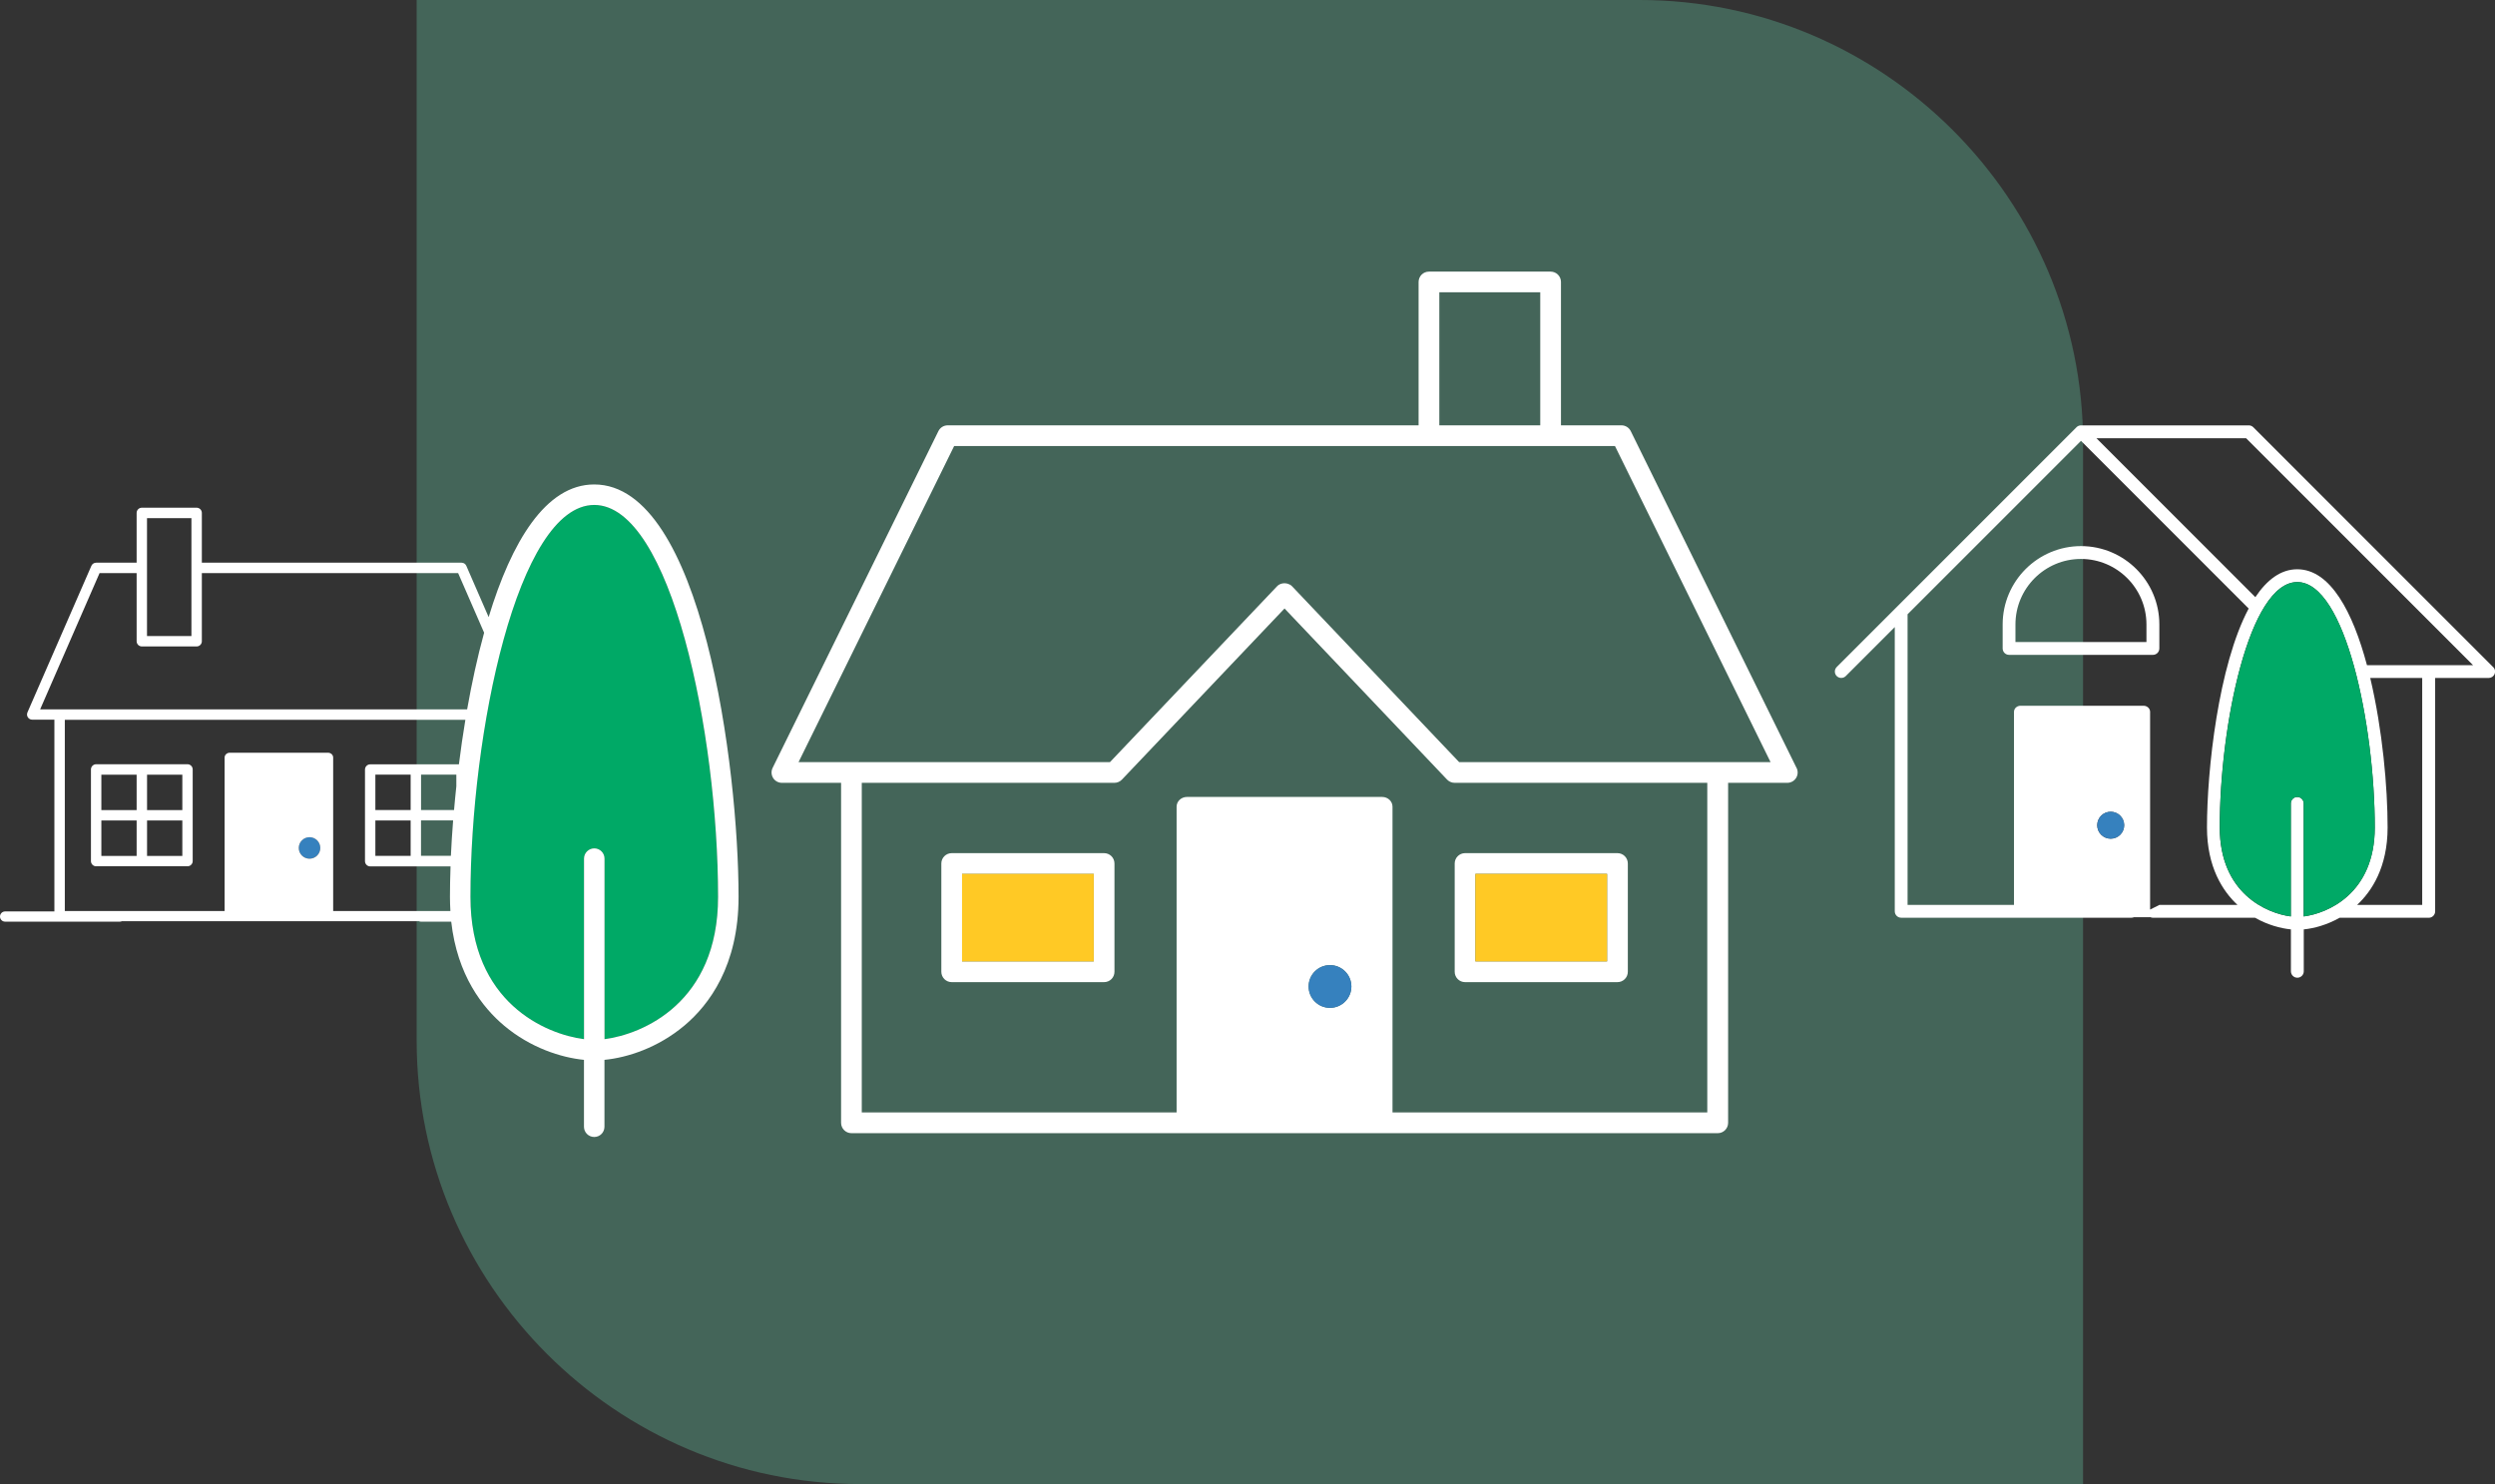 <?xml version="1.0" encoding="UTF-8"?><svg id="Layer_2" xmlns="http://www.w3.org/2000/svg" viewBox="0 0 512.74 304.99"><rect x="0" y="0" width="512.74" height="304.99" fill="#333333" stroke="none"/><defs><style>.cls-1{fill:none;}.cls-2{fill:#00a966;}.cls-3{fill:#fff;}.cls-4{fill:#ffc925;}.cls-5{fill:#3681be;}.cls-6{fill:#6cd8b1;opacity:.3;}</style></defs><g id="Desktop"><g><path class="cls-6" d="M428.09,91.1C428.09,41,387.09,0,336.99,0H85.63V213.9c0,50.1,41,91.09,91.09,91.09h251.36V91.1Z"/><g><path class="cls-1" d="M93.13,168.62h-6.6v7.28h6.14c.11-2.32,.26-4.76,.46-7.28Z"/><path class="cls-1" d="M12.25,145.77H96c.95-5.38,2.1-10.71,3.49-15.74l-5.34-12.25H41.48v14c0,.59-.48,1.07-1.07,1.07h-11.26c-.59,0-1.07-.48-1.07-1.07v-14h-7.62l-12.21,28h4Z"/><rect class="cls-1" x="20.83" y="168.62" width="7.25" height="7.28"/><rect class="cls-1" x="30.21" y="106.48" width="9.13" height="24.23"/><rect class="cls-1" x="77.14" y="159.2" width="7.25" height="7.28"/><rect class="cls-1" x="77.14" y="168.62" width="7.25" height="7.28"/><path class="cls-1" d="M93.31,166.48c.14-1.6,.3-3.22,.47-4.87v-2.41h-7.25v7.28h6.78Z"/><rect class="cls-1" x="20.83" y="159.2" width="7.25" height="7.28"/><rect class="cls-1" x="30.21" y="168.62" width="7.25" height="7.28"/><path class="cls-1" d="M46.15,187.2v-31.54c0-.55,.48-.99,1.07-.99h20.17c.59,0,1.07,.44,1.07,.99v31.54h24.09c-.06-.93-.09-1.88-.09-2.87,0-1.94,.04-4.05,.12-6.3h-16.51c-.59,0-1.07-.48-1.07-1.07v-18.83c0-.59,.48-1.07,1.07-1.07h18.23c.38-3.03,.82-6.1,1.33-9.17H13.32v39.29H46.15Zm-26.38-30.13h18.77c.59,0,1.07,.48,1.07,1.07v9.41h0v9.42c0,.59-.48,1.07-1.07,1.07H19.76c-.59,0-1.07-.48-1.07-1.07v-18.83c0-.59,.48-1.07,1.07-1.07Z"/><rect class="cls-1" x="30.21" y="159.2" width="7.25" height="7.28"/><path class="cls-5" d="M65.82,174.25c0-1.22-.99-2.21-2.21-2.21s-2.21,.99-2.21,2.21,.99,2.21,2.21,2.21,2.21-.99,2.21-2.21Z"/><path class="cls-3" d="M19.76,178.03h18.77c.59,0,1.07-.48,1.07-1.07v-9.41h0v-9.42c0-.59-.48-1.07-1.07-1.07H19.76c-.59,0-1.07,.48-1.07,1.07v18.83c0,.59,.48,1.07,1.07,1.07Zm1.07-9.41h7.25v7.28h-7.25v-7.28Zm9.39,7.28v-7.28h7.25v7.28h-7.25Zm7.25-9.41h-7.25v-7.28h7.25v7.28Zm-9.39-7.28v7.28h-7.25v-7.28h7.25Z"/><path class="cls-2" d="M96.67,184.33c0,21.78,15.54,28.24,23.34,29.24v-37.11c0-1.16,.94-2.1,2.11-2.1s2.1,.94,2.1,2.1v37.11c7.8-1,23.34-7.45,23.34-29.24,0-33.64-9.68-80.55-25.45-80.55s-25.45,46.92-25.45,80.55Z"/><path class="cls-3" d="M122.12,99.56c-10,0-17.01,11.83-21.7,27.26l-4.59-10.54c-.17-.39-.55-.64-.98-.64H41.48v-10.23c0-.59-.48-1.07-1.07-1.07h-11.26c-.59,0-1.07,.48-1.07,1.07v10.23h-8.32c-.42,0-.81,.25-.98,.64l-13.14,30.13c-.14,.33-.11,.71,.09,1.01,.2,.3,.53,.48,.89,.48h4.56v39.41H1.05c-.58,0-1.05,.47-1.05,1.05s.47,1.05,1.05,1.05H24.63c.15,0,.29-.03,.41-.09h61.05c.13,.05,.27,.09,.41,.09h6.23c1.24,11.03,6.43,17.64,10.87,21.37,5.41,4.55,11.68,6.56,16.41,7.03v13.75c0,1.16,.94,2.1,2.11,2.1s2.1-.94,2.1-2.1v-13.75c4.73-.46,10.99-2.48,16.41-7.03,5.09-4.27,11.15-12.33,11.15-26.46,0-26.55-7.47-84.76-29.66-84.76Zm0,4.21c15.77,0,25.45,46.92,25.45,80.55,0,21.78-15.54,28.24-23.34,29.24v-37.11c0-1.16-.94-2.1-2.1-2.1s-2.11,.94-2.11,2.1v37.11c-7.8-1-23.34-7.45-23.34-29.24,0-33.64,9.68-80.55,25.45-80.55Zm-44.98,72.12v-7.28h7.25v7.28h-7.25Zm16.64-16.7v2.41c-.18,1.65-.33,3.28-.47,4.87h-6.78v-7.28h7.25Zm-9.39,7.28h-7.25v-7.28h7.25v7.28Zm2.13,2.13h6.6c-.2,2.53-.35,4.97-.46,7.28h-6.14v-7.28ZM30.21,106.48h9.13v24.23h-9.13v-24.23Zm-9.75,11.3h7.62v14c0,.59,.48,1.07,1.07,1.07h11.26c.59,0,1.07-.48,1.07-1.07v-14h52.67l5.34,12.25c-1.38,5.03-2.54,10.37-3.49,15.75H8.25l12.21-28Zm75.18,30.13c-.51,3.07-.95,6.14-1.33,9.17h-18.23c-.59,0-1.07,.48-1.07,1.07v18.83c0,.59,.48,1.07,1.07,1.07h16.51c-.08,2.24-.12,4.36-.12,6.3,0,.99,.04,1.94,.09,2.87h-24.09v-31.54c0-.55-.48-.99-1.07-.99h-20.17c-.59,0-1.07,.44-1.07,.99v31.54H13.32v-39.29H95.64Zm-34.24,26.35c0-1.22,.99-2.21,2.21-2.21s2.21,.99,2.21,2.21-.99,2.21-2.21,2.21-2.21-.99-2.21-2.21Z"/></g><g><path class="cls-1" d="M453.54,170.03c0-11.72,2.33-33.28,8.57-44.98l-34.46-34.46-35.64,35.64v59.73h21.87v-39.67c0-.69,.6-1.25,1.34-1.25h25.29c.74,0,1.34,.56,1.34,1.25v40.62l1.89-.95h16.05c-3.01-2.81-6.27-7.73-6.27-15.93Zm-9.79-36.78c0,.73-.59,1.32-1.32,1.32h-29.56c-.73,0-1.32-.59-1.32-1.32v-4.93c0-8.88,7.22-16.1,16.1-16.1s16.1,7.22,16.1,16.1v4.93Z"/><path class="cls-1" d="M427.66,114.86c-7.42,0-13.46,6.04-13.46,13.46v3.61h26.93v-3.61c0-7.42-6.04-13.46-13.46-13.46Z"/><path class="cls-1" d="M430.84,90.05l32.66,32.66c2.36-3.54,5.21-5.73,8.61-5.73,6.82,0,11.42,8.8,14.33,19.71h21.8l-46.64-46.64h-30.76Z"/><path class="cls-1" d="M490.67,170.03c0,8.19-3.26,13.12-6.27,15.93h13.38v-46.64h-10.68c2.53,10.72,3.57,22.9,3.57,30.71Z"/><path class="cls-3" d="M512.35,137.08l-49.27-49.27c-.25-.25-.58-.39-.93-.39h-34.51c-.17,0-.34,.04-.49,.1-.14,.06-.28,.15-.4,.26h0s-.01,.02-.02,.03l-49.27,49.27c-.51,.52-.51,1.35,0,1.86,.52,.51,1.35,.51,1.86,0l10.07-10.07v58.41c0,.73,.59,1.32,1.32,1.32h47.32c.19,0,.36-.04,.53-.11h3.31v-.03c.18,.09,.37,.15,.58,.15h20.98c2.58,1.46,5.23,2.18,7.37,2.39v8.61c0,.73,.59,1.32,1.32,1.32s1.32-.59,1.32-1.32v-8.61c2.14-.21,4.78-.93,7.37-2.39h18.31c.73,0,1.32-.59,1.32-1.32v-47.96h11c.53,0,1.01-.32,1.22-.81,.2-.49,.09-1.06-.29-1.44Zm-81.36,32.51c0-1.53,1.24-2.77,2.77-2.77s2.77,1.24,2.77,2.77-1.24,2.77-2.77,2.77-2.77-1.24-2.77-2.77Zm10.87,17.32v-40.62c0-.69-.6-1.25-1.34-1.25h-25.29c-.74,0-1.34,.56-1.34,1.25v39.68h-21.87v-59.73l35.64-35.64,34.46,34.46c-6.24,11.7-8.57,33.26-8.57,44.98,0,8.19,3.26,13.12,6.27,15.93h-16.05l-1.89,.95Zm46.17-16.87c0,13.63-9.73,17.67-14.61,18.3v-23.23c0-.73-.59-1.32-1.32-1.32s-1.32,.59-1.32,1.32v23.23c-4.88-.63-14.61-4.67-14.61-18.3,0-21.05,6.06-50.42,15.93-50.42s15.93,29.37,15.93,50.42Zm9.75,15.93h-13.38c3.01-2.81,6.27-7.73,6.27-15.93s-1.03-19.99-3.57-30.71h10.68v46.64Zm1.32-49.27h-12.67c-2.91-10.91-7.51-19.71-14.33-19.71-3.4,0-6.24,2.19-8.61,5.73l-32.66-32.66h30.76l46.64,46.64h-9.13Z"/><path class="cls-3" d="M427.66,112.23c-8.88,0-16.1,7.22-16.1,16.1v4.93c0,.73,.59,1.32,1.32,1.32h29.56c.73,0,1.32-.59,1.32-1.32v-4.93c0-8.88-7.22-16.1-16.1-16.1Zm13.46,19.71h-26.93v-3.61c0-7.42,6.04-13.46,13.46-13.46s13.46,6.04,13.46,13.46v3.61Z"/><path class="cls-5" d="M436.54,169.59c0-1.53-1.24-2.77-2.77-2.77s-2.77,1.24-2.77,2.77,1.24,2.77,2.77,2.77,2.77-1.24,2.77-2.77Z"/><path class="cls-2" d="M472.11,119.62c-9.87,0-15.93,29.37-15.93,50.42,0,13.63,9.73,17.67,14.61,18.3v-23.23c0-.73,.59-1.32,1.32-1.32s1.32,.59,1.32,1.32v23.23c4.88-.63,14.61-4.67,14.61-18.3,0-21.05-6.06-50.42-15.93-50.42Z"/></g><g><path class="cls-1" d="M298.03,160.67c-.23-.11-.45-.26-.63-.45l-29.98-31.56-3.43-3.61-33.42,35.17c-.4,.42-.96,.66-1.54,.66h-51.92v67.74h64.7v-62.84c0-1.1,.95-2,2.13-2h40.11c1.18,0,2.13,.89,2.13,2v62.84h64.7v-67.74h-51.92c-.32,0-.63-.08-.92-.21Zm-69,39.04c0,1.17-.95,2.13-2.13,2.13h-31.32c-1.17,0-2.13-.95-2.13-2.13v-22.25c0-1.18,.95-2.13,2.13-2.13h31.32c1.18,0,2.13,.95,2.13,2.13v22.25Zm72.05-24.38h31.32c1.18,0,2.13,.95,2.13,2.13v22.25c0,1.17-.95,2.13-2.13,2.13h-31.32c-1.17,0-2.13-.95-2.13-2.13v-22.25c0-1.18,.95-2.13,2.13-2.13Z"/><rect class="cls-1" x="295.79" y="60.08" width="20.74" height="27.34"/><path class="cls-1" d="M318.66,91.67h-122.58l-31.97,64.95h64l34.33-36.13c.57-.6,1.48-.77,2.25-.51,.31,.1,.61,.27,.84,.51l30.8,32.42,3.53,3.71h64.01l-31.97-64.95h-13.23Z"/><path class="cls-3" d="M226.9,175.33h-31.32c-1.17,0-2.13,.95-2.13,2.13v22.25c0,1.17,.95,2.13,2.13,2.13h31.32c1.18,0,2.13-.95,2.13-2.13v-22.25c0-1.18-.95-2.13-2.13-2.13Zm-2.13,22.25h-27.06v-17.99h27.06v17.99Z"/><path class="cls-3" d="M298.95,199.71c0,1.17,.95,2.13,2.13,2.13h31.32c1.18,0,2.13-.95,2.13-2.13v-22.25c0-1.18-.95-2.13-2.13-2.13h-31.32c-1.17,0-2.13,.95-2.13,2.13v22.25Zm4.26-20.13h27.06v17.99h-27.06v-17.99Z"/><path class="cls-3" d="M369.2,157.81l-34.07-69.21c-.36-.73-1.1-1.19-1.91-1.19h-12.43v-29.46c0-1.18-.95-2.13-2.13-2.13h-25c-1.18,0-2.13,.95-2.13,2.13v29.46h-96.77c-.81,0-1.55,.46-1.91,1.19l-34.07,69.21c-.32,.66-.29,1.44,.1,2.07,.39,.62,1.07,1,1.81,1h12.16v69.87c0,1.17,.95,2.13,2.13,2.13h178.03c1.18,0,2.13-.95,2.13-2.13v-69.87h12.16c.74,0,1.42-.38,1.81-1,.39-.62,.43-1.41,.1-2.07Zm-73.41-97.74h20.74v27.34h-20.74v-27.34Zm55.08,168.55h-64.7v-62.84c0-1.1-.95-2-2.13-2h-40.11c-1.17,0-2.13,.89-2.13,2v62.84h-64.7v-67.74h51.92c.58,0,1.14-.24,1.54-.66l33.42-35.17,3.43,3.61,29.98,31.56c.18,.19,.4,.34,.63,.45,.28,.14,.59,.21,.92,.21h51.92v67.74Zm-81.94-25.89c0-2.43,1.97-4.39,4.39-4.39s4.4,1.97,4.4,4.39-1.97,4.39-4.4,4.39-4.39-1.97-4.39-4.39Zm30.93-46.11l-3.53-3.71-30.8-32.42c-.23-.25-.53-.41-.84-.51-.77-.25-1.68-.09-2.25,.51l-34.33,36.13h-64l31.97-64.95h135.81l31.97,64.95h-64.01Z"/><path class="cls-5" d="M277.72,202.74c0-2.43-1.97-4.39-4.4-4.39s-4.39,1.97-4.39,4.39,1.97,4.39,4.39,4.39,4.4-1.97,4.4-4.39Z"/><rect class="cls-4" x="197.71" y="179.59" width="27.06" height="17.99"/><rect class="cls-4" x="303.2" y="179.59" width="27.06" height="17.99"/></g></g></g></svg>